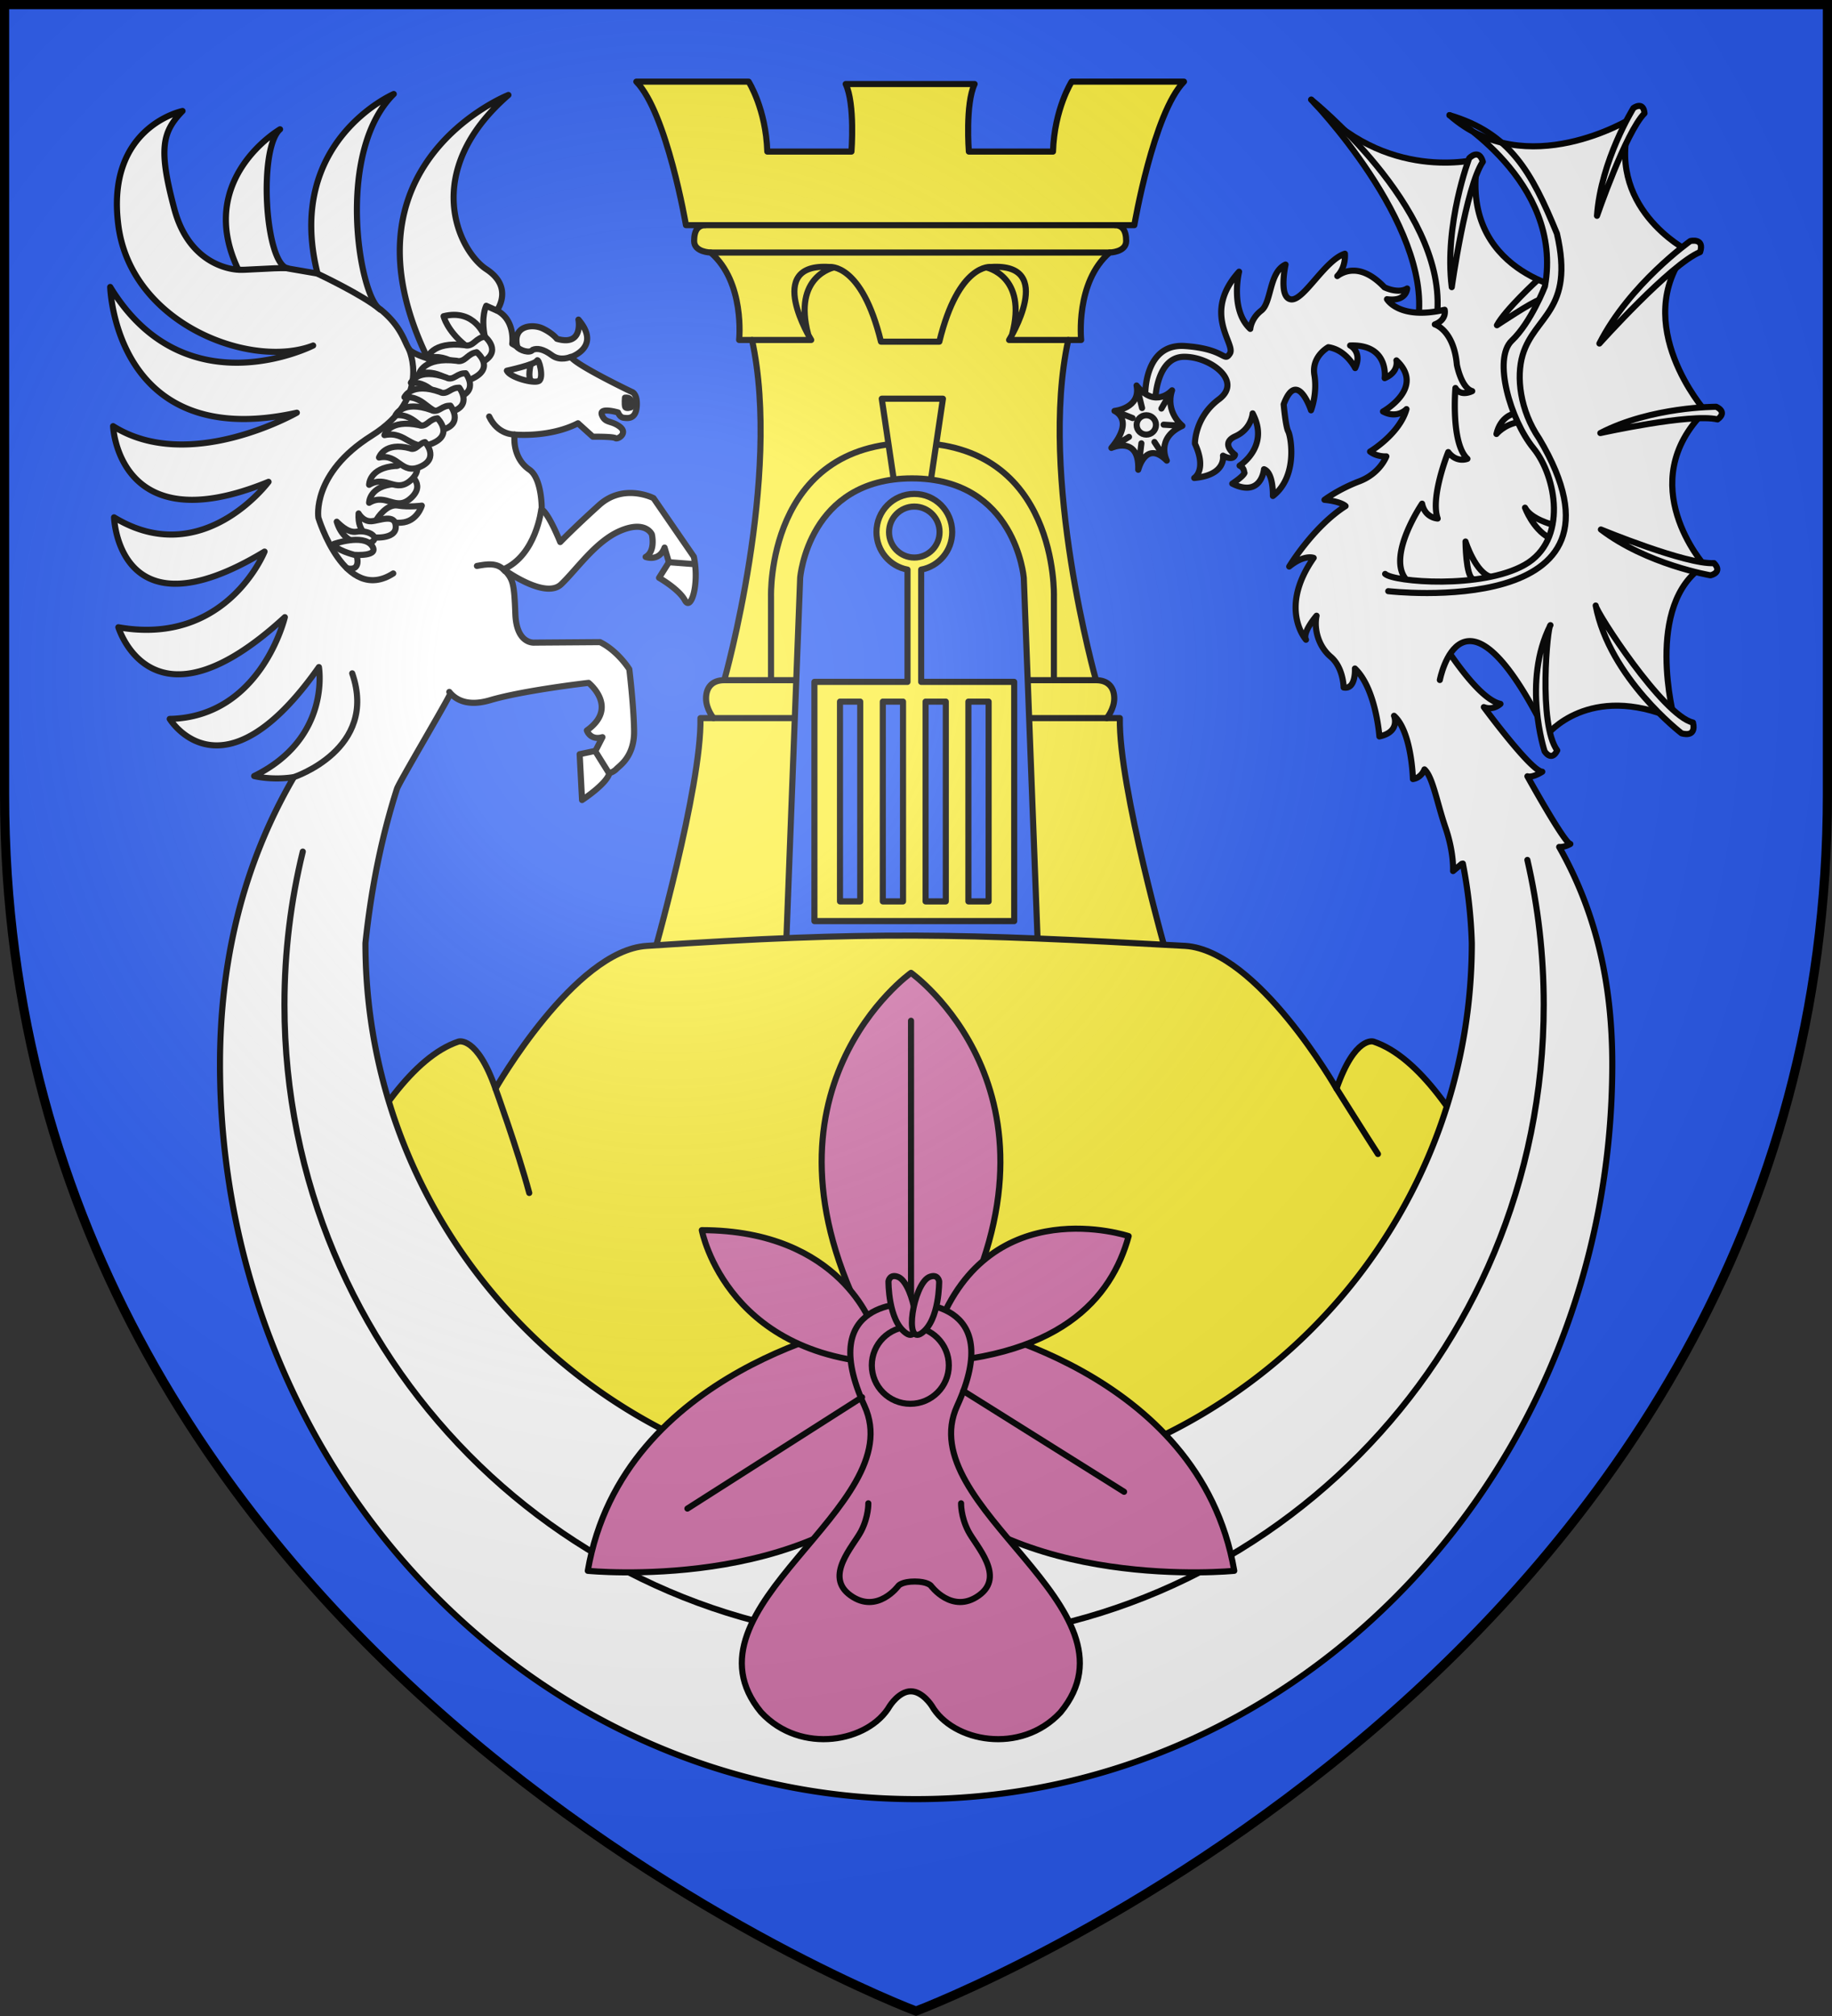 <svg height="660" viewBox="-300 -300 600 660" width="600" xmlns="http://www.w3.org/2000/svg" xmlns:xlink="http://www.w3.org/1999/xlink"><rect x="-300" y="-300" width="600" height="660" fill="#333333" stroke="none"/><defs><radialGradient id="b" cx="-80" cy="-80" gradientUnits="userSpaceOnUse" r="405"><stop offset="0" stop-color="#fff" stop-opacity=".31"/><stop offset=".19" stop-color="#fff" stop-opacity=".25"/><stop offset=".6" stop-color="#6b6b6b" stop-opacity=".125"/><stop offset="1" stop-opacity=".125"/></radialGradient><path id="a" d="M-298.5-298.5h597V-40C298.5 246.2 0 358.39 0 358.39S-298.5 246.2-298.5-40z"/></defs><use fill="#2b5df2" height="100%" transform="matrix(1 0 0 1 0 .05)" width="100%" xlink:href="#a"/><g stroke="#000" stroke-linecap="round" stroke-linejoin="round" stroke-width="2"><g fill="#fcef3c" stroke-width="2.376"><path d="M-523.183 45.617s-19.401-67.839-18.873-94.5h-5.081s2.903-3.497 2.903-7.654-2.244-7.094-7.094-7.094c0 0-22.404-79.223-10.79-132.28h5.016s-2.372-22.429 11.067-34.001c0 0 6.44-.094 6.44-4.48s-1.68-6.066-4.294-6.16h7.466s7.433-43.655 19.312-55.797h-43.687s-6.73 10.558-7.259 27.188h-32.731s-1.452-18.478 2.243-26.265H-648.698c3.695 7.787 2.244 26.265 2.244 26.265h-32.732c-.528-16.63-7.259-27.188-7.259-27.188h-43.686c11.878 12.142 19.31 55.798 19.31 55.798h7.467c-2.613.093-4.293 1.773-4.293 6.159s6.44 4.48 6.44 4.48c13.438 11.572 11.066 34.001 11.066 34.001h5.016c11.614 53.057-10.79 132.28-10.79 132.28-4.85 0-7.094 2.936-7.094 7.094s2.904 7.655 2.904 7.655h-5.082c.528 26.66-18.873 94.5-18.873 94.5" transform="matrix(.842 0 0 .842 523.173 -23.742)"/><path d="M-567.705-63.746v-32.43s1.913-59.729-55.016-59.729-55.015 59.729-55.015 59.729v32.43M-562.117-195.91h-23.022s18.666-30.093-7.07-28.377c0 0-12.539-1.716-20.062 29.036h-22.7c-7.524-30.752-20.062-29.036-20.062-29.036-25.737-1.716-7.071 28.376-7.071 28.376h-23.021m91.2-28.178s16.05 3.29 9.964 26m-69.356-26s-16.05 3.29-9.965 26M-700.105-48.882h152.968M-551.328-63.631h-144.587" transform="matrix(.842 0 0 .842 523.173 -23.742)"/><path d="m-615.534-141.626 4.666-31.45h-23.798l4.666 31.45M-701.208-229.912h155.173M-703.354-240.551h159.465" transform="matrix(.842 0 0 .842 523.173 -23.742)"/><path d="m-573.818 43.252-5.6-146.708s-3.172-38.637-43.49-38.637-43.49 38.637-43.49 38.637l-5.599 146.708z" fill="#2b5df2" transform="matrix(.842 0 0 .842 523.173 -23.742)"/></g><path d="M204.05 124.688s-24.214-73.694-54.219-83.696c0 0-6.053-1.974-12.107 15.397 0 0-25.793-45.138-49.481-46.717-73.78-4.1-102.844-4.898-176.486 0-23.688 1.58-49.481 46.717-49.481 46.717-6.054-17.37-12.107-15.397-12.107-15.397-30.005 10.002-54.219 83.696-54.219 83.696 138.076 155.506 273.97 144.875 408.1 0z" fill="#fcef3c"/><g stroke-width="2.376"><path d="M-366.635-215.26s-43.863-6.72-36.21-50.956c0 0-36.21 9.706-64.768-23.145 0 0 46.663 48.156 41.623 85.487-5.04 37.33-5.973 61.595-12.319 91.459-4.74 22.305 64.721 36.3 78.775-5.407 4.763-14.134 7.369-86.768-7.1-97.438z" fill="#fff" transform="matrix(.842 0 0 .842 523.173 -23.742)"/><g fill="#fff"><path d="M128.957 30.783S93.11 46.23 103.998 89.561c0 0-.867-.14-9.685-1.663-7.589-1.31-9.743-39.438-2.594-45.566 0 0-27.968 16.264-13.67 45.961 0 0-15.653-.125-20.936-19.842-5.283-19.717-4-25.22 2.666-32.11 0 0-25.254 5.127-21.011 37.495 4.242 32.368 43.524 47.138 63.793 39.281 0 0-41.795 21.37-66.463-19.168 0 0 1.414 54.365 61.12 41.166 0 0-35.196 20.113-60.179 4.4 0 0 1.571 38.497 50.908 18.227 0 0-21.683 29.225-50.593 11.627 0 0 1.284 40.248 49.29 11.213 0 0-12.366 31.055-47.876 24.77 0 0 11 36.766 54.523-3.301 0 0-7.7 32.684-37.71 33.312 0 0 17.125 28.125 48.864-16.97 0 0 4.086 23.255-21.21 35.668 0 0 5.824 1.498 13.029.343-.14.237-.284.47-.424.707-16.53 28.63-23.791 60.135-23.791 93.266C72.049 481.269 174.125 589 300.043 589s227.996-107.73 227.996-240.623c0-25.472-4.923-49.126-17.393-71.1 1.803.14 3.657-.982 3.657-.982-1.886-.157-14.063-22.156-14.063-22.156 1.807.55 4.871-1.493 4.871-1.493-3.614-.078-19.14-21.148-19.14-21.148 3.11 1.222 5.445-1.057 5.445-1.057-11.444-2.5-31.32-41.273-31.32-41.273-5.5-7.935 5.656-24.277 5.656-24.277.943 4.713 5.107 4.87 5.107 4.87-2.514-6.991 3.455-21.761 3.455-21.761 2.829 3.692 6.286 2.2 6.286 2.2-5.5-5.029-3.928-23.177-3.928-23.177 1.807 2.986 5.5 1.022 5.5 1.022-3.614-1.021-5.03-8.643-5.03-8.643-1.02-11.391-7.226-13.197-7.226-13.197 4.085-1.571 3.22-4.793 3.22-4.793-14.926 3.457-18.884-3.463-18.884-3.463 6.444.89 6.61-3.5 6.61-3.5-3 1.833-7.444-.388-7.444-.388-7.566-7.951-13.22-5.326-15.441-3.686 2.938-2.97 2.498-7.314 2.498-7.314-6.611 2.11-13.5 15.498-17.666 14.943-4.167-.556-1.778-11.387-1.778-11.387-5.444 2.5-4.554 12.444-7.943 15.055-3.389 2.61-3.611 5.998-3.611 5.998-6.722-6.278-3.666-18.72-3.666-18.72-12.333 13.72-1 23.666-3 26.777-2 3.11-1.333-1.501-14.721-2.446s-13 15.889-13 15.889l1.389 6 1.992-5.397s.628-12.805 9.191-12.962c8.563-.158 19.562 7.935 11.549 13.906-8.013 5.97-7.857 14.533-7.857 14.533 4.006 8.72-.235 11.234-.235 11.234 10.606-.942 9.426-7.306 9.426-7.306 3.614 1.885 3.93-.313 3.93-.313s-5.108-3.694.156-6.05c5.264-2.357 5.623-7.48 5.623-7.48 5.722 10.89-4.277 17.11-4.277 17.11 1.666.778 1.389 2.167 1.61 2.389-.555 1.278-4 3.5-4 3.5 9.556 4.722 10.39-4.72 10.39-4.72 3.166 1.166 2.91 8.763 2.91 8.763 8.327-6.442 5.891-19.562 5.027-21.133-.864-1.571-1.492-8.879-1.492-8.879 4.4-11.784 8.955 1.965 8.955 1.965s2.123-5.42 1.102-11.549c-1.022-6.128 4.556-9.113 4.556-9.113 5.892.864 8.799 6.836 8.799 6.836 2.435-5.342-1.65-7.387-1.65-7.387 12.884-.471 11.312 10.686 11.312 10.686 4.792-2.043 3.85-5.815 3.85-5.815 9.584 8.956-4.399 16.735-4.399 16.735 4.714 2.514 7.698-.785 7.698-.785-2.279 8.17-11.942 13.906-11.942 13.906 2.357 1.807 5.344 1.57 5.344 1.57s-2.044 5.577-8.879 8.17c-6.835 2.593-11.39 6.05-11.39 6.05 5.577.55 6.913 2.044 6.913 2.044-10.605 6.756-18.462 19.797-18.462 19.797 5.027-4.086 8.013-2.829 8.013-2.829-11.627 16.577-2.513 26.792-2.513 26.792-1.336-2.357 3.457-7.858 3.457-7.858-.865 4.164.47 9.898 4.634 13.434 4.164 3.535 4.242 10.056 4.242 10.056 4.086.786 3.692-6.207 3.692-6.207 6.913 6.6 8.014 22.235 8.014 22.235 6.992-1.493 4.793-6.756 4.793-6.756 5.813 5.185 6.189 20.71 6.189 20.71 2.833-.444 3.777-3.167 3.777-3.167 2.73 2.488 4.053 10.778 6.897 19.107 2.843 8.33 2.463 14.18 2.463 14.18l2.828-2.358.387-.084a159.264 159.264 0 0 1 2.931 26.01c0 99.2-81.113 179.619-181.172 179.62-100.059 0-181.174-80.42-181.173-179.62 1.942-18.489 5.46-35.294 10.32-50.494.664-2.078 16.731-29.106 17.445-31.125-.1-.196-.197-.406-.297-.603 2.063 2.578 6.017 4.886 13.395 2.703 10.888-3.222 32.219-5.668 32.219-5.668s10.035 8.038-.57 15.58c0 0 1.1 3.38 5.107 2.201l-2.28 4.477-5.183 1.101.785 15.004s8.09-5.263 8.955-8.799c0 0 1.415-.393 2.357-1.414.943-1.021 5.892-4.007 5.735-12.57s-1.57-20.033-1.57-20.033-3.692-5.97-9.585-8.877l-21.369.156s-5.97.787-6.363-9.348c-.393-10.134-.708-11.392-3.771-14.613 0 0 13.511 9.9 18.775 4.871 5.264-5.028 11.392-14.221 19.562-17.6s10.135 1.258 10.135 1.258 1.335 5.5-2.043 7.385c0 0 4.4 1.728 6.207-3.064l1.414 4.793-3.22 5.107s6.52 3.692 8.484 7.385c1.964 3.692 4.792-5.343 2.906-14.3l-13.199-19.169s-9.74-5.027-17.832 2.28c-8.092 7.306-12.728 12.097-12.728 12.097s-3.692-9.27-6.05-10.684c0 0 .159-10.136-4.083-13.043-4.243-2.906-5.186-8.012-4.793-11.468 0 0 11.391 1.099 20.74-3.694l4.871 4.4s6.6-.079 7.385.471c.785.55 4.242-1.65 1.414-3.771-2.828-2.121-4.715-1.02-5.815-3.77-1.1-2.75 5.264-.865 5.264-.865s.55 1.571 1.807 1.729c1.257.157 4.008.627 4.322-3.694.314-4.32-1.65-4.79-1.65-4.79s-18.07-8.644-19.877-11.393c0 0 10.056-3.3 2.435-12.256 0 0 1.729 8.878-7.07 6.285 0 0-1.335-1.806-4.635-3.377-3.3-1.571-10.056-1.021-8.328 5.97l-1.652-.954s1.107-7.765-5.026-10.909c0 0 5.656-7.542-3.457-13.513S137.6 56.238 166.51 31.098c0 0-57.323 22.671-26.436 86.223 0 0-3.261-.903-5.383-2.317-2.12-1.414-2.065-7.193-10.132-13.748-6.678-3.378-15.085-51.146 4.398-70.473z" stroke-width="2" transform="translate(-300 -300)"/><path d="M-885.153-223.286c.832.462 13.949-.768 19.344-.539M-854.327-221.78s17.89 8.386 24.61 14.08M-818.61-192.379s9.051 18.929-14.467 33.674c-23.518 14.746-20.718 31.918-20.718 31.918s10.266 33.784 29.117 21.651M-777.641-159.171s-6.369.205-9.729-6.981M-781.238-106.041c-2.75-3.52-7.22-2.696-10.891-2.013M-780.483-183.966s11.02-2.376 11.68-3.894 2.904 6.863.727 7.92c-2.178 1.055-11.153-1.387-12.407-4.026z" transform="matrix(.842 0 0 .842 523.173 -23.742)"/><path d="M-771.215-186.408s-1.32 5.411.264 6.401M-776.615-193.329c1.157 1.497 5.058 2.755 6.16 1.26 1.68-.746 4.153-.373 7.466 2.1 3.313 2.473 7.28.653 7.28.653" transform="matrix(.842 0 0 .842 523.173 -23.742)"/><path d="m-784.548-207.42-3.967-1.777s-2.13 4.113-.547 11.966" fill="none" transform="matrix(.842 0 0 .842 523.173 -23.742)"/><path d="M-789.062-197.23s-3.893-10.955-16.035-7.92c0 0 1.253 5.478 8.38 11.285" transform="matrix(.842 0 0 .842 523.173 -23.742)"/><path d="M-789.062-197.23s7.36 5.955-1.598 10.248c-8.96 4.293-11.34-4.34-20.812-1.82 0 0 1.7-6.72 14.755-5.063 0 0 1.484.63 3.397-1.003s2.684-2.018 4.258-2.363z" transform="matrix(.842 0 0 .842 523.173 -23.742)"/><path d="M-792.235-191.164s7.36 5.955-1.598 10.248c-8.96 4.293-11.34-4.34-20.812-1.82 0 0 1.7-6.72 14.755-5.063 0 0 1.484.63 3.397-1.003s2.684-2.018 4.258-2.362z" transform="matrix(.842 0 0 .842 523.173 -23.742)"/><path d="M-796.498-182.974s5.446 7.058-3.244 9.414-9.254-6.287-18.081-5.711c0 0 2.703-6.048 13.953-1.977 0 0 1.2.881 3.183-.301 1.984-1.183 2.735-1.4 4.189-1.425z" transform="matrix(.842 0 0 .842 523.173 -23.742)"/><path d="M-799.006-177.365s5.446 7.058-3.244 9.414c-8.69 2.357-9.253-6.287-18.081-5.711 0 0 2.703-6.048 13.954-1.977 0 0 1.2.882 3.183-.301 1.983-1.183 2.734-1.4 4.188-1.425z" transform="matrix(.842 0 0 .842 523.173 -23.742)"/><path d="M-802.438-170.37s5.447 7.058-3.243 9.414c-8.69 2.357-9.254-6.287-18.082-5.71 0 0 2.703-6.048 13.954-1.977 0 0 1.2.88 3.183-.302 1.984-1.183 2.735-1.4 4.188-1.425z" transform="matrix(.842 0 0 .842 523.173 -23.742)"/><path d="M-807.483-165.471s6.352 6.256-1.939 9.767c-8.291 3.51-10.02-4.977-18.688-3.211 0 0 1.86-6.358 13.558-3.848 0 0 1.307.711 3.113-.73 1.805-1.44 2.52-1.756 3.956-1.978zM-817.688-134.537c-6.007 5.608-9.612-2.094-16.377 1.936 0 0-.074-6.617 10.305-7.348 0 0 1.27.333 2.405-1.539 1.136-1.871 1.65-2.368 2.22-2.668 0 0 7.453 4.011 1.447 9.62z" transform="matrix(.842 0 0 .842 523.173 -23.742)"/><path d="M-817.688-141.532c-6.007 5.608-9.612-2.094-16.377 1.936 0 0-.074-6.617 10.305-7.348 0 0 1.27.333 2.405-1.539 1.136-1.871 1.65-2.368 2.22-2.668 0 0 7.453 4.011 1.447 9.62z" transform="matrix(.842 0 0 .842 523.173 -23.742)"/><path d="M-814.116-146.646c-7.518 3.318-8.385-5.142-16.1-3.564 0 0 2.108-6.272 12.15-3.545 0 0 1.089.732 2.777-.661 1.688-1.393 2.337-1.693 2.974-1.789 0 0 5.717 6.241-1.8 9.56zM-830.977-126.367s3.64-5.927 8.073-5.18c4.433.747 9.332.047 9.332.047s-1.773 6.253-8.073 6.626c-6.299.373-9.332-1.493-9.332-1.493z" transform="matrix(.842 0 0 .842 523.173 -23.742)"/><path d="M-838.163-128.467s1.726 3.22 4.946 3.033 9.426-3.173 9.52 2.1c.093 5.273-9.38 4.153-9.38 4.153s-5.646-1.12-5.086-9.286z" transform="matrix(.842 0 0 .842 523.173 -23.742)"/><path d="M-846.656-125.247c.373.233 4.06 4.573 7.746 3.873 3.687-.7 8.213 1.4 6.58 3.453s-11.246 2.8-14.326-7.326z" transform="matrix(.842 0 0 .842 523.173 -23.742)"/><path d="M-847.73-116.615s11.153-3.92 14.653.56-6.766 3.687-6.766 3.687-7.56-1.96-7.886-4.247zM-838.956-112.182s2.146 6.346-3.733 5.04M-767.096-130.054s-1.981 17.823-14.745 23.332M-717.633-109.522l10.203.786M-746.19-36.168l5.412 8.68" transform="matrix(.842 0 0 .842 523.173 -23.742)"/><path d="M-734.553-173.474s-.23 2.475.066 3.498c.297 1.023 2.31.23 2.31.23s1.188-4.19-2.376-3.728z" fill="#000" transform="matrix(.842 0 0 .842 523.173 -23.742)"/></g><path d="M-406.17-266.574s-9.83 25.713-6.778 50.128c0 0 5.464-39.002 12.083-48.763-1.556-5.407-5.304-1.365-5.304-1.365z" fill="#fff" transform="matrix(.842 0 0 .842 523.173 -23.742)"/><path d="M-379.607-219.18s-12.692 11.666-15.772 17.545c0 0 13.999-9.332 16.612-9.892M-388.94-167.197s-5.04 1.026-6.626 7.839c0 0 2.987-3.64 8.4-4.573M-373.727-123.988c-.374-.373-8.306-2.146-10.733-6.719 0 0 2.987 8.213 9.333 11.666M-397.525-103.736c-6.16-1.4-10.08-13.812-10.08-13.812s.094 13.532 2.893 14.559M-467.613-289.36s51.516 41.25 49.09 81.94" fill="none" transform="matrix(.842 0 0 .842 523.173 -23.742)"/><g fill="#fff" transform="matrix(.842 0 0 .842 523.173 -23.742)"><path d="M-535.554-178.21c1.773 8.866-8.586 9.893-8.586 9.893s8.026 3.266-1.214 14.372c0 0 10.92-5.04 10.453 8.493 0 0 2.893-11.76 11.106-3.547 0 0-4.573-8.68 6.066-13.532 0 0-6.813-5.32-4.013-13.812 0 0-6.44 7.372-13.812-1.867zM-517.73-162.531l-7.3-.45M-523.795-148.999l-4.799-7.25M-534.901-145.452l1.226-10.27M-545.354-153.945l6.861-4.285M-544.14-168.317l7.033 2.762M-535.554-178.21l2.143 8.762M-521.742-176.343l-4.146 7.093"/><circle cx="-531.761" cy="-162.882" fill-rule="evenodd" r="3.762"/><path d="M-417.59-63.7s8.704-45.498 41.7 21.285c0 0 16.234-20.59 49.493-6.203 0 0-12.01-44.61 11.747-59.656 0 0-28.376-31.808.264-60.052 0 0-29.696-33.788-6.995-62.428 0 0-32.864-16.894-21.91-51.21 0 0-40.672 25.088-70.548-1.356 0 0 44.591 25.69 37.125 66.567 0 0-5.413 13.998-12.879 21.091s-.56 30.798 8.4 41.81 13.438 35.837-3.36 45.357c-16.799 9.519-50.956 6.719-54.316 3.546"/></g><path d="M-437.658-98.244s101.074 11.773 58.704-59.34c-7.497-11.015-8.951-24.038-6.43-32.484 4.592-15.39 20.286-17.085 13.336-47.217-9.892-24.078-18.254-39.06-41.791-46.035" fill="none" transform="matrix(.842 0 0 .842 523.173 -23.742)"/><path d="M-342.277-286.094s-12.692 20.438-14.185 41.903c0 0 11.199-32.57 18.478-39.85-.42-4.9-4.293-2.053-4.293-2.053zM-320.158-234.38s-23.654 16.736-35.36 39.855c0 0 27.676-30.898 39.162-35.568 1.828-5.633-3.802-4.288-3.802-4.288zM-310.104-169.93s-25.133-.112-45.052 10.216c0 0 35.113-7.788 45.574-5.313 4.13-3.03-.522-4.903-.522-4.903zM-312.313-104.405s-24.778-4.211-42.624-17.81c0 0 33.25 13.71 43.981 13.07 3.548 3.694-1.357 4.74-1.357 4.74zM-323.564-42.98s-28.038-21.442-33.404-49.673c.053 2.37 26.104 42.788 37.84 45.493 1.439 6.167-4.436 4.18-4.436 4.18zM-376.839-35.98s-8.881-27.097 2.275-49.049c-1.121-.089-4.869 38.582 2.643 48.702-2.256 4.598-4.918.348-4.918.348z" fill="#fff" transform="matrix(.842 0 0 .842 523.173 -23.742)"/></g><path d="M200.231-18.476c3.507 15.232 5.36 31.105 5.36 47.415 0 115.108-92.325 208.42-206.215 208.42S-206.84 144.048-206.84 28.94c0-17.287 2.083-34.082 6.008-50.143" fill="none"/><g fill="#d576ad" stroke-width="2.376"><path d="M-749.005 282.658c13.462-78.925 108.226-96.083 108.226-96.083-47.25-90.54 17.498-136.417 17.498-136.417s64.749 45.877 17.499 136.417c0 0 94.763 17.158 108.226 96.083 0 0-86.845 8.711-125.725-39.859-38.88 48.57-125.724 39.86-125.724 39.86z" transform="matrix(.842 0 0 .842 523.173 -23.742)"/><path d="M-623.28 68.783v106.768" fill="none" transform="matrix(.842 0 0 .842 523.173 -23.742)"/><g transform="matrix(.842 0 0 .842 523.173 -23.742)"><path d="M-704.66 150.204s9.988 53.19 79.983 51.945c59.392-1.056 79.453-25.605 86.052-49.626 0 0-53.584-17.95-74.174 35.636h-25.34s-12.147-37.9-66.522-37.955z"/><path d="M-605.329 218.518c-18.042 39.413 73.965 78.312 40.192 119.167-15.482 16.65-41.935 11.537-50.037-2.498 0 0-3.564-5.675-8.183-5.675s-8.183 5.675-8.183 5.675c-8.103 14.035-34.556 19.148-50.037 2.498-33.774-40.855 58.234-79.754 40.191-119.167-19.225-41.997 18.029-39.757 18.029-39.757s37.253-2.24 18.028 39.757z"/><circle cx="-623.555" cy="202.743" fill-rule="evenodd" r="14.98"/><path d="M-632.053 170.082s-.187 15.212 6.813 20.158c6.999 4.947 3.266-18.665-2.8-21.745-3.53-1.588-4.013 1.587-4.013 1.587z"/><path d="M-612.336 170.082s.186 15.212-6.813 20.158c-7 4.947-3.266-18.665 2.8-21.745 3.53-1.588 4.013 1.587 4.013 1.587zM-642.319 215.158l-67.941 43.304M-602.936 212.732l62.529 39.197M-603.809 256.408s-.187 5.04 2.8 10.826c2.986 5.786 14.559 17.545 4.106 25.011-10.452 7.467-18.69-3.846-18.69-3.846s-1.386-1.583-6.258-1.583-6.258 1.583-6.258 1.583-8.237 11.313-18.69 3.846c-10.452-7.466 1.12-19.225 4.107-25.01 2.986-5.787 2.8-10.827 2.8-10.827"/></g></g><path d="M-137.724 56.39s7.254 19.958 11.06 34.164M137.724 56.39S148.5 73.524 151.29 77.804" fill="#fcef3c"/><path d="M-203.736-45.596s27.673-9.144 19.087-33.968" fill="none"/></g><path d="M172.7 569.965V267.574h118.636v-141.91c-22.488-4.107-39.546-23.813-39.546-47.481 0-26.643 21.567-48.21 48.21-48.21s48.295 21.567 48.295 48.21c0 23.668-17.057 43.374-39.545 47.48v141.91H427.3v302.392zm32.596-24.92h25.778V292.536h-25.778zm54.558 0h25.777V292.536h-25.777zm54.515 0h25.777V292.536H314.37zm54.557 0h25.778V292.536h-25.778zM300 110.395c17.783 0 32.211-14.43 32.211-32.212 0-17.783-14.428-32.211-32.211-32.211-17.783 0-32.211 14.428-32.211 32.21 0 17.784 14.428 32.212 32.211 32.212z" fill="#fcef3c" stroke="#000" stroke-linecap="round" stroke-linejoin="round" stroke-width="7.754" transform="matrix(.257 0 0 .259 -77.655 -146.066)"/><use fill="url(#b)" height="100%" width="100%" xlink:href="#a"/><use fill="none" height="100%" stroke="#000" stroke-width="3" transform="matrix(1 0 0 1 0 .003)" width="100%" xlink:href="#a"/></svg>